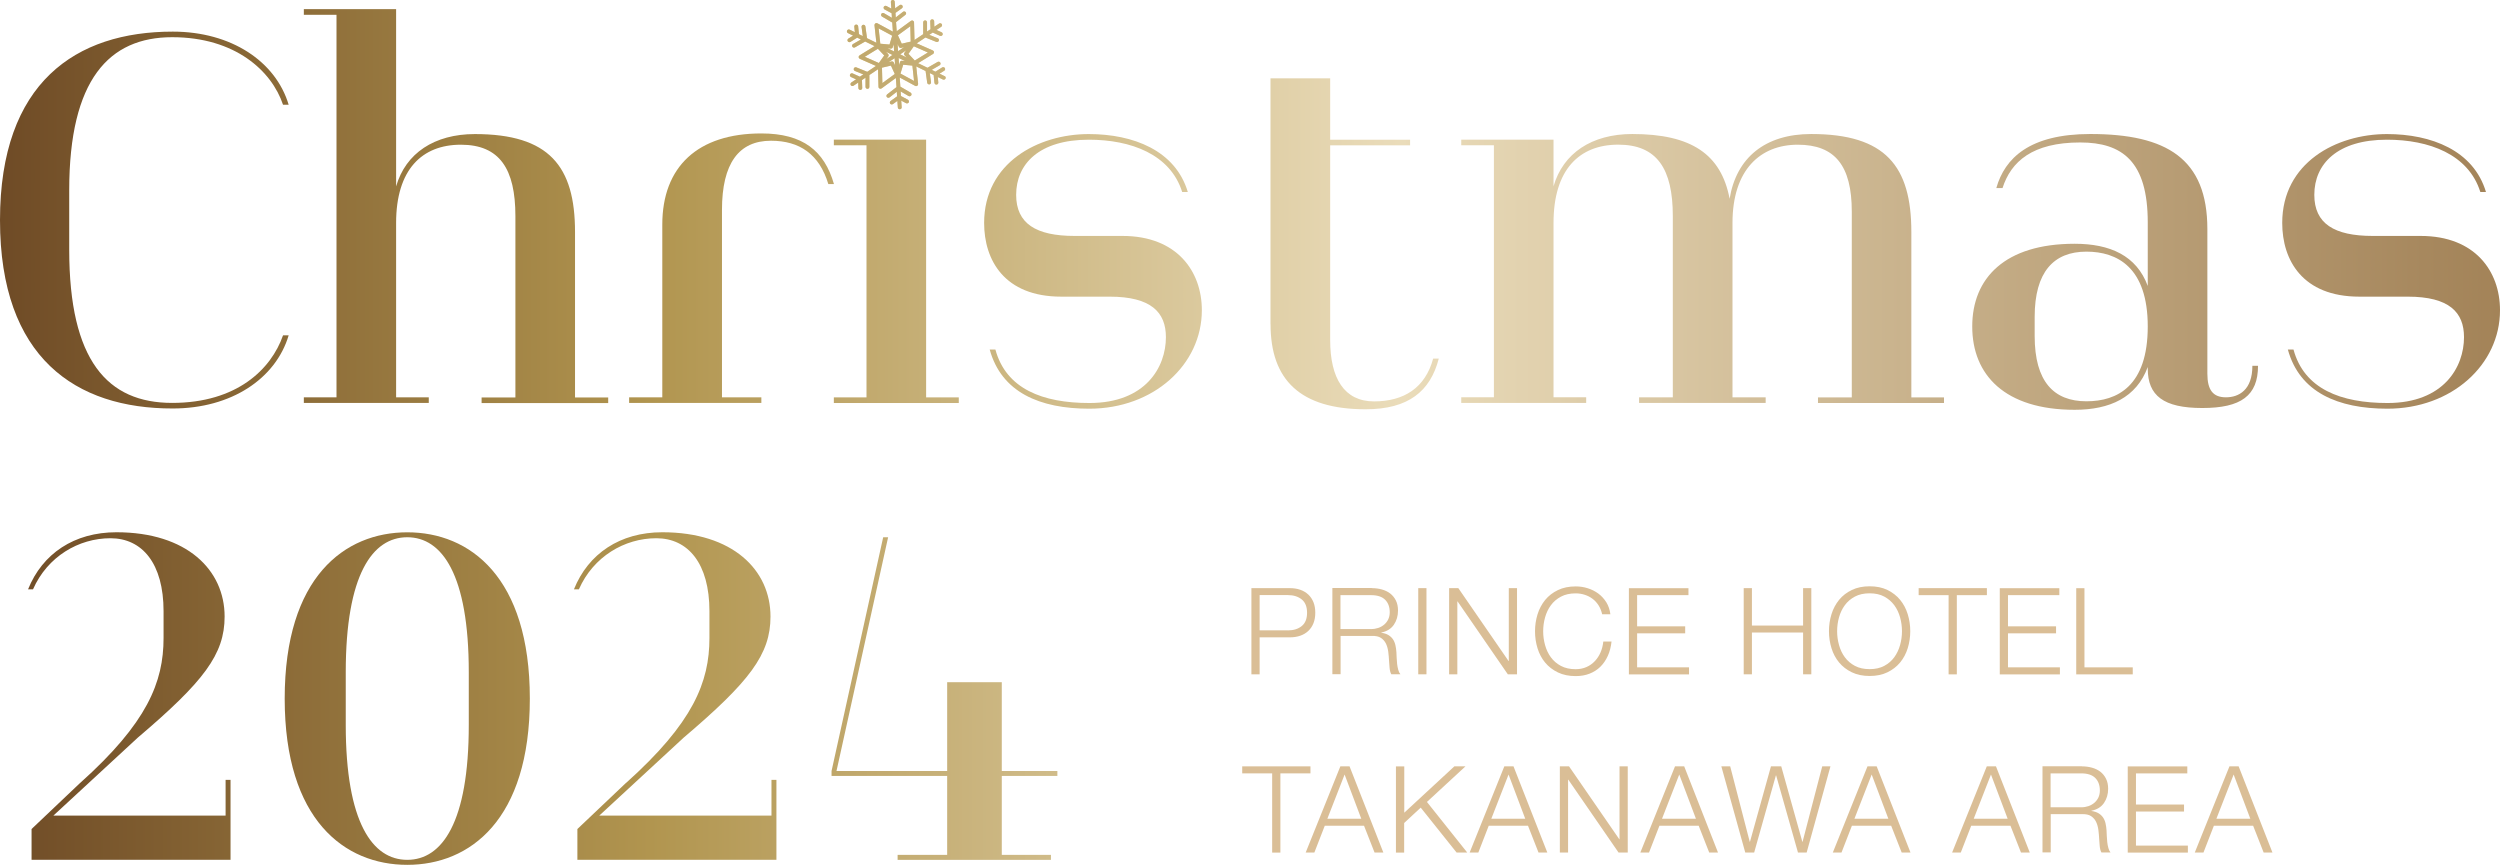 <?xml version="1.0" encoding="UTF-8"?><svg id="_レイヤー_2" xmlns="http://www.w3.org/2000/svg" xmlns:xlink="http://www.w3.org/1999/xlink" viewBox="0 0 434.85 150.43"><defs><style>.cls-1{fill:#ebd39a;}.cls-2{fill:#dabe96;}.cls-3{fill:url(#_名称未設定グラデーション_18);}</style><linearGradient id="_名称未設定グラデーション_18" x1="0" y1="75.21" x2="434.85" y2="75.21" gradientUnits="userSpaceOnUse"><stop offset="0" stop-color="#6f4b26"/><stop offset=".26" stop-color="#b1954f"/><stop offset=".56" stop-color="#eadcba"/><stop offset=".97" stop-color="#a7885e"/><stop offset="1" stop-color="#a38358"/></linearGradient></defs><g id="_レイヤー_3"><path class="cls-2" d="M224.33,102.3c.67,0,1.28.09,1.83.28s1.01.47,1.41.84c.39.37.69.82.9,1.35.21.53.31,1.13.31,1.81s-.1,1.27-.31,1.81c-.21.53-.51.98-.9,1.35-.39.37-.86.65-1.41.84s-1.16.28-1.83.28h-5.23v6.43h-1.43v-14.99h6.66ZM224.01,109.65c.99,0,1.8-.25,2.42-.76.62-.5.92-1.27.92-2.31s-.31-1.81-.92-2.31c-.62-.5-1.42-.76-2.42-.76h-4.91v6.13h4.91Z"/><path class="cls-2" d="M238.61,102.3c.62,0,1.2.08,1.75.23s1.04.39,1.45.7c.41.32.74.72.99,1.22.25.5.37,1.08.37,1.75,0,.95-.25,1.78-.73,2.48-.49.7-1.22,1.15-2.18,1.34v.04c.49.07.9.2,1.22.39s.58.43.79.72c.2.29.35.63.44,1.02.09.39.15.8.18,1.25.01.25.03.56.04.92.01.36.04.73.08,1.1.04.37.11.72.2,1.05.09.33.21.58.37.77h-1.58c-.08-.14-.15-.31-.2-.51-.05-.2-.08-.41-.1-.63-.02-.22-.04-.43-.05-.64-.01-.21-.03-.39-.04-.55-.03-.53-.07-1.06-.14-1.59s-.2-.99-.4-1.41c-.2-.41-.5-.75-.88-1s-.91-.36-1.59-.34h-5.42v6.66h-1.43v-14.99h6.87ZM238.5,109.42c.43,0,.85-.07,1.24-.2.39-.13.73-.33,1.03-.58.29-.25.53-.56.7-.91.17-.36.26-.77.26-1.23,0-.92-.27-1.65-.8-2.18-.53-.53-1.34-.8-2.44-.8h-5.33v5.9h5.33Z"/><path class="cls-2" d="M248.12,102.3v14.99h-1.43v-14.99h1.43Z"/><path class="cls-2" d="M253.66,102.3l8.74,12.68h.04v-12.68h1.43v14.99h-1.6l-8.74-12.68h-.04v12.68h-1.43v-14.99h1.6Z"/><path class="cls-2" d="M278.05,105.29c-.29-.45-.64-.84-1.05-1.14-.41-.31-.87-.54-1.37-.7-.5-.16-1.02-.24-1.56-.24-.99,0-1.85.19-2.56.57-.71.38-1.3.88-1.75,1.5-.46.62-.79,1.33-1.01,2.11-.22.78-.33,1.59-.33,2.42s.11,1.61.33,2.4c.22.79.55,1.5,1.01,2.12.45.62,1.04,1.12,1.75,1.5s1.57.57,2.56.57c.7,0,1.33-.13,1.89-.38.56-.25,1.04-.59,1.45-1.03.41-.43.74-.94.99-1.52.25-.58.41-1.21.48-1.88h1.43c-.1.92-.31,1.76-.65,2.5-.34.74-.77,1.37-1.3,1.89-.53.52-1.16.92-1.88,1.2-.72.28-1.52.42-2.4.42-1.18,0-2.21-.21-3.1-.64-.89-.43-1.63-1-2.22-1.71-.59-.71-1.03-1.54-1.32-2.48-.29-.94-.44-1.92-.44-2.96s.15-2.02.44-2.96c.29-.94.74-1.77,1.32-2.49.59-.72,1.33-1.29,2.22-1.72.89-.43,1.92-.64,3.1-.64.71,0,1.41.1,2.09.32.68.21,1.29.52,1.85.93.55.41,1.01.92,1.39,1.52.37.6.6,1.3.7,2.08h-1.43c-.13-.57-.33-1.09-.62-1.54Z"/><path class="cls-2" d="M293.69,102.3v1.22h-8.93v5.42h8.36v1.22h-8.36v5.92h9.03v1.22h-10.46v-14.99h10.35Z"/><path class="cls-2" d="M304.73,102.3v6.51h8.9v-6.51h1.43v14.99h-1.43v-7.27h-8.9v7.27h-1.43v-14.99h1.43Z"/><path class="cls-2" d="M318.57,106.83c.29-.94.74-1.77,1.32-2.49.59-.72,1.33-1.29,2.22-1.72.89-.43,1.92-.64,3.1-.64s2.21.21,3.09.64c.88.43,1.62,1,2.21,1.72.59.72,1.03,1.55,1.32,2.49.29.94.44,1.93.44,2.96s-.15,2.02-.44,2.96c-.29.94-.73,1.76-1.32,2.48-.59.71-1.32,1.28-2.21,1.71-.88.43-1.91.64-3.09.64s-2.21-.21-3.1-.64c-.89-.43-1.63-1-2.22-1.71-.59-.71-1.03-1.54-1.32-2.48-.29-.94-.44-1.92-.44-2.96s.15-2.02.44-2.96ZM319.88,112.2c.22.79.55,1.5,1.01,2.12.45.62,1.04,1.12,1.75,1.5s1.57.57,2.56.57,1.84-.19,2.55-.57,1.29-.88,1.74-1.5c.45-.62.79-1.33,1.01-2.12.22-.79.33-1.59.33-2.4s-.11-1.63-.33-2.42c-.22-.78-.55-1.49-1.01-2.11-.46-.62-1.04-1.12-1.74-1.5-.71-.38-1.56-.57-2.55-.57s-1.85.19-2.56.57c-.71.38-1.3.88-1.75,1.5-.46.62-.79,1.33-1.01,2.11-.22.78-.33,1.59-.33,2.42s.11,1.61.33,2.4Z"/><path class="cls-2" d="M345.6,102.3v1.22h-5.23v13.78h-1.43v-13.78h-5.21v-1.22h11.86Z"/><path class="cls-2" d="M358.2,102.3v1.22h-8.93v5.42h8.36v1.22h-8.36v5.92h9.03v1.22h-10.46v-14.99h10.35Z"/><path class="cls-2" d="M362.57,102.3v13.78h8.4v1.22h-9.83v-14.99h1.43Z"/><path class="cls-2" d="M227.94,133.3v1.22h-5.23v13.78h-1.43v-13.78h-5.21v-1.22h11.86Z"/><path class="cls-2" d="M234.74,133.3l5.88,14.99h-1.53l-1.83-4.66h-6.83l-1.81,4.66h-1.51l6.03-14.99h1.6ZM236.78,142.41l-2.9-7.69-3,7.69h5.9Z"/><path class="cls-2" d="M244.26,133.3v8.06l8.71-8.06h1.93l-6.7,6.19,7.01,8.8h-1.85l-6.24-7.81-2.88,2.67v5.15h-1.43v-14.99h1.43Z"/><path class="cls-2" d="M263.26,133.3l5.88,14.99h-1.53l-1.83-4.66h-6.83l-1.81,4.66h-1.51l6.03-14.99h1.6ZM265.3,142.41l-2.9-7.69-3,7.69h5.9Z"/><path class="cls-2" d="M272.92,133.3l8.74,12.68h.04v-12.68h1.43v14.99h-1.6l-8.74-12.68h-.04v12.68h-1.43v-14.99h1.6Z"/><path class="cls-2" d="M292.95,133.3l5.88,14.99h-1.53l-1.83-4.66h-6.83l-1.81,4.66h-1.51l6.03-14.99h1.6ZM294.99,142.41l-2.9-7.69-3,7.69h5.9Z"/><path class="cls-2" d="M300.95,133.3l3.4,13.12h.04l3.65-13.12h1.79l3.67,13.12h.04l3.42-13.12h1.43l-4.14,14.99h-1.51l-3.8-13.42h-.04l-3.78,13.42h-1.55l-4.16-14.99h1.53Z"/><path class="cls-2" d="M326.43,133.3l5.88,14.99h-1.53l-1.83-4.66h-6.83l-1.81,4.66h-1.51l6.03-14.99h1.6ZM328.46,142.41l-2.9-7.69-3,7.69h5.9Z"/><path class="cls-2" d="M347.18,133.3l5.88,14.99h-1.53l-1.83-4.66h-6.83l-1.81,4.66h-1.51l6.03-14.99h1.6ZM349.21,142.41l-2.9-7.69-3,7.69h5.9Z"/><path class="cls-2" d="M362.13,133.3c.62,0,1.2.08,1.75.23s1.04.39,1.45.7c.41.32.74.72.99,1.22.25.5.37,1.08.37,1.75,0,.95-.25,1.78-.73,2.48-.49.7-1.22,1.15-2.18,1.34v.04c.49.07.9.2,1.22.39s.58.43.79.72c.2.29.35.63.44,1.02.09.39.15.8.18,1.25.01.25.03.56.04.92.01.36.04.73.08,1.1.04.37.11.72.2,1.05.09.33.21.58.37.77h-1.58c-.08-.14-.15-.31-.2-.51-.05-.2-.08-.41-.1-.63-.02-.22-.04-.43-.05-.64-.01-.21-.03-.39-.04-.55-.03-.53-.07-1.06-.14-1.59s-.2-.99-.4-1.41c-.2-.41-.5-.75-.88-1s-.91-.36-1.59-.34h-5.42v6.66h-1.43v-14.99h6.87ZM362.02,140.42c.43,0,.85-.07,1.24-.2.39-.13.73-.33,1.03-.58.29-.25.53-.56.7-.91.17-.36.26-.77.26-1.23,0-.92-.27-1.65-.8-2.18-.53-.53-1.34-.8-2.44-.8h-5.33v5.9h5.33Z"/><path class="cls-2" d="M380.46,133.3v1.22h-8.93v5.42h8.36v1.22h-8.36v5.92h9.03v1.22h-10.46v-14.99h10.35Z"/><path class="cls-2" d="M389.39,133.3l5.88,14.99h-1.53l-1.83-4.66h-6.83l-1.81,4.66h-1.51l6.03-14.99h1.6ZM391.42,142.41l-2.9-7.69-3,7.69h5.9Z"/><path class="cls-1" d="M164.31,13.25l-.89-.44.82-.51c.08-.05.13-.12.15-.21.02-.09,0-.18-.04-.25-.05-.08-.12-.13-.21-.15-.09-.02-.18,0-.26.04l-1.17.74-.65-.32,1.37-.79c.08-.04.13-.12.16-.2.02-.09.01-.18-.03-.26-.04-.08-.12-.13-.2-.16-.09-.02-.18-.01-.26.03l-1.77,1.02-1.64-.8,2.61-1.61c.11-.07.17-.18.16-.31,0-.13-.09-.24-.2-.29l-2.81-1.24,1.52-1.02,1.89.77c.17.07.37-.02.44-.19.07-.17-.01-.37-.19-.44l-1.47-.6.6-.4,1.26.57c.17.08.37,0,.45-.17.04-.08.04-.17,0-.26-.03-.08-.09-.15-.18-.19l-.88-.4.83-.55c.07-.05.13-.13.14-.22.02-.09,0-.18-.05-.25-.05-.08-.13-.13-.22-.14-.09-.02-.18,0-.25.05l-.82.55-.03-.96c0-.09-.04-.17-.11-.24-.07-.06-.15-.09-.24-.09-.09,0-.17.04-.24.11-.06.07-.09.15-.09.24l.05,1.37-.61.41v-1.6c0-.19-.15-.34-.33-.34-.19,0-.34.15-.34.34v2.06s-1.51,1.01-1.51,1.01l-.08-3.07c0-.13-.08-.24-.19-.29-.11-.06-.25-.04-.35.03l-2.48,1.81-.11-1.59,1.62-1.26c.07-.06.12-.14.13-.22.01-.09-.01-.18-.07-.25-.11-.15-.33-.17-.47-.06l-1.26.98-.05-.8,1.12-.8c.07-.05.12-.13.14-.22.01-.09,0-.18-.06-.25-.05-.07-.13-.12-.22-.14-.09-.01-.18,0-.25.06l-.78.56-.08-1.14c-.01-.19-.17-.33-.36-.31-.19.01-.33.17-.31.36l.08,1.14-.85-.45c-.16-.09-.37-.02-.46.14-.04.08-.05.17-.02.26.03.09.08.16.16.2l1.22.65.05.8-1.38-.8c-.16-.09-.37-.04-.46.12-.05.08-.06.17-.03.26.02.09.08.16.16.21l1.77,1.03.11,1.59-2.7-1.46c-.11-.06-.24-.05-.35.02-.1.07-.16.19-.15.32l.33,3.05-1.63-.8-.28-2.04c-.03-.18-.19-.31-.38-.29-.18.03-.31.2-.29.38l.22,1.59-.67-.33-.14-1.37c0-.09-.05-.17-.12-.23-.07-.06-.16-.08-.25-.07-.09,0-.17.05-.23.12-.06.07-.08.16-.07.25l.09.95-.89-.44c-.08-.04-.17-.05-.26-.02-.09.03-.15.09-.19.17-.04.08-.05.17-.02.26.03.09.09.15.17.19l.89.44-.82.51c-.16.1-.21.31-.11.47.1.15.31.2.47.11l1.17-.74.65.32-1.37.79c-.16.09-.22.3-.12.46.09.16.3.21.46.12l1.77-1.02,1.64.8-2.61,1.61c-.11.07-.17.18-.16.31,0,.13.09.24.2.29l2.81,1.24-1.52,1.02-1.89-.77c-.08-.03-.17-.03-.26,0-.08.04-.15.1-.18.18-.03.08-.03.18,0,.26.04.08.1.15.18.18l1.47.6-.6.4-1.26-.57c-.08-.04-.17-.04-.26,0-.08.03-.15.09-.19.18-.08.17,0,.37.17.45l.88.4-.83.55c-.07.05-.13.13-.14.22-.02.09,0,.18.05.25.1.15.32.19.47.09l.82-.55.03.96c0,.09.04.17.11.23.07.06.15.09.25.09.18-.01.32-.17.31-.35l-.05-1.37.62-.41v1.6c0,.19.15.34.36.34.18-.01.31-.16.31-.34v-2.06s1.51-1.01,1.51-1.01l.08,3.07c0,.13.08.24.19.29.11.06.25.04.35-.03l2.48-1.81.11,1.59-1.62,1.26c-.07.06-.12.14-.13.22-.01.09.01.18.07.25.11.14.33.17.47.06l1.26-.98.05.8-1.12.8c-.15.11-.19.32-.08.47.11.15.32.18.47.08l.78-.56.08,1.14c.01.19.17.33.36.31.19-.01.33-.17.31-.36l-.08-1.14.85.45c.08.04.17.05.26.02.09-.03.16-.08.2-.16.09-.16.02-.37-.14-.46l-1.22-.65-.05-.8,1.38.8c.08.05.17.06.26.03.09-.02.16-.08.21-.16.05-.08.06-.17.03-.26-.02-.09-.08-.16-.16-.21l-1.77-1.03-.11-1.59,2.7,1.46c.11.06.25.05.35-.02.1-.07.16-.19.15-.32l-.33-3.05,1.63.8.28,2.04c.02.17.18.3.38.29,0,0,0,0,0,0,.18-.03.31-.2.29-.38l-.22-1.59.67.33.14,1.37c.02.18.18.32.37.3h0c.09,0,.17-.05.23-.12.06-.07.08-.16.07-.25l-.09-.95.89.44c.16.08.37,0,.45-.15.04-.08.05-.17.02-.26-.03-.09-.09-.15-.17-.19ZM161.4,9.13l-2.28,1.4-1.1-1.17.93-1.31,2.45,1.08ZM158.41,7.24l-1.56.36-.67-1.46,2.16-1.58.07,2.67ZM157.24,8.21l-1.03.69-.08-1.24.22.48c.07.15.23.22.38.19l.51-.12ZM157.34,9.62l.36.38-1.12-.55,1.03-.69-.3.43c-.09.13-.08.31.03.43ZM156.29,10.07l1.12.55-.52-.05c-.16-.02-.31.08-.35.24l-.15.5-.08-1.24ZM158.98,14.07l-2.35-1.27.47-1.54,1.6.15.29,2.66ZM154.94,8.45c.16.02.31-.08.35-.24l.15-.5.08,1.24-1.12-.55.52.05ZM152.84,4.94l2.35,1.27-.47,1.54-1.6-.15-.29-2.66ZM154.48,9.39l-.36-.38,1.12.55-1.03.69.3-.43c.09-.13.08-.31-.03-.43ZM153.41,11.77l1.56-.36.67,1.46-2.16,1.58-.07-2.67ZM155.09,10.69l-.51.12,1.03-.69.08,1.24-.22-.48c-.06-.13-.19-.21-.33-.2-.02,0-.04,0-.05,0ZM153.8,9.65l-.93,1.31-2.45-1.08,2.28-1.4,1.1,1.17Z"/><path class="cls-3" d="M0,38.29C0,14.31,13.21,5.5,30.05,5.5c10.18,0,17.91,5.19,20.16,12.72h-.98c-1.96-5.87-8.32-11.75-19.28-11.75s-17.91,7.34-17.91,26.62v10.37c0,19.28,6.66,26.62,17.91,26.62s17.23-5.87,19.28-11.75h.98c-2.25,7.54-9.98,12.72-20.16,12.72C13.21,71.08,0,62.27,0,38.29Z"/><path class="cls-3" d="M89.65,69.12v-31.52c0-8.22-2.74-12.43-9.49-12.43s-11.26,4.31-11.26,13.6v30.34h5.68v.98h-21.73v-.98h5.68V2.57h-5.68v-.98h16.05v30.83c1.66-5.77,6.66-9.1,13.7-9.1,12.92,0,17.42,5.58,17.42,17.03v28.78h5.77v.98h-22.02v-.98h5.87Z"/><path class="cls-3" d="M115.2,69.12v-30.05c0-10.08,6.17-15.86,17.23-15.86,7.24,0,10.96,3.03,12.63,8.81h-.98c-1.57-5.19-4.99-7.54-9.98-7.54-5.58,0-8.52,3.92-8.52,12.04v32.59h6.85v.98h-23v-.98h5.77Z"/><path class="cls-3" d="M150.72,69.12V25.27h-5.68v-.98h16.05v44.83h5.68v.98h-21.73v-.98h5.68Z"/><path class="cls-3" d="M172.16,60.8h.98c1.86,6.85,8.22,9.3,16.35,9.3,9.79,0,13.31-6.26,13.31-11.45,0-4.31-2.55-7.05-9.79-7.05h-8.42c-9.89,0-13.41-6.36-13.41-12.82,0-10.47,9.4-15.46,18.2-15.46,7.73,0,15.07,2.84,17.23,10.08h-.98c-2.06-6.56-8.91-9.1-16.25-9.1-8.61,0-12.63,4.21-12.63,9.59,0,4.99,3.43,7.15,10.18,7.15h8.32c9.49,0,13.8,6.17,13.8,12.92,0,9.49-8.42,17.13-19.58,17.13-8.61,0-15.27-2.84-17.32-10.28Z"/><path class="cls-3" d="M220.99,56.4V13.63h10.38v10.67h13.9v.98h-13.9v33.87c0,6.66,2.45,10.67,7.63,10.67s8.91-2.35,10.28-7.44h.98c-1.47,5.68-5.29,8.81-12.72,8.81-11.35,0-16.54-5.09-16.54-14.78Z"/><path class="cls-3" d="M322.1,69.12v-32.3c0-8.03-2.94-11.65-9.4-11.65s-11.35,4.31-11.35,13.6v30.34h5.77v.98h-22.02v-.98h5.87v-31.52c0-8.22-2.74-12.43-9.49-12.43s-11.26,4.31-11.26,13.6v30.34h5.68v.98h-21.73v-.98h5.68V25.27h-5.68v-.98h16.05v8.12c1.66-5.77,6.66-9.1,13.7-9.1,10.28,0,15.46,3.52,16.93,11.26,1.17-7.14,6.17-11.26,14.19-11.26,12.92,0,17.42,5.58,17.42,17.03v28.78h5.68v.98h-21.92v-.98h5.87Z"/><path class="cls-3" d="M373.58,64.13v-.29c-1.96,5.29-6.56,7.44-12.72,7.44-12.14,0-17.81-6.07-17.81-14.49s5.68-14.39,17.81-14.39c6.17,0,10.77,2.06,12.72,7.34v-11.06c0-10.57-4.4-13.9-11.75-13.9-8.32,0-12.04,3.33-13.51,7.93h-1.08c1.47-5.19,5.77-9.4,16.35-9.4,13.31,0,20.36,4.31,20.36,16.54v25.15c0,2.84.98,4.11,3.23,4.11s4.6-1.27,4.6-5.48h.98c0,5.19-2.94,7.34-9.69,7.34s-9.49-2.15-9.49-6.85ZM373.58,56.79c0-10.28-5.29-13.02-10.67-13.02-5.68,0-9,3.52-9,11.35v3.33c0,7.93,3.33,11.35,9,11.35,5.38,0,10.67-2.64,10.67-13.02Z"/><path class="cls-3" d="M397.95,60.8h.98c1.86,6.85,8.22,9.3,16.35,9.3,9.79,0,13.31-6.26,13.31-11.45,0-4.31-2.54-7.05-9.79-7.05h-8.42c-9.89,0-13.41-6.36-13.41-12.82,0-10.47,9.4-15.46,18.21-15.46,7.73,0,15.07,2.84,17.23,10.08h-.98c-2.06-6.56-8.91-9.1-16.25-9.1-8.61,0-12.63,4.21-12.63,9.59,0,4.99,3.43,7.15,10.18,7.15h8.32c9.49,0,13.8,6.17,13.8,12.92,0,9.49-8.42,17.13-19.58,17.13-8.61,0-15.27-2.84-17.32-10.28Z"/><path class="cls-3" d="M13.95,136.18c11.65-10.44,14.5-17.52,14.5-25.21v-4.66c0-8.29-3.71-12.69-9.24-12.69s-10.96,3.19-13.47,8.89h-.86c2.5-6.22,8.03-9.93,15.37-9.93,12.26,0,18.82,6.56,18.82,14.67,0,6.56-3.63,11.31-15.11,21.06l-14.67,13.55h29.95v-6.21h.86v13.9H5.49v-5.35l8.46-8.03Z"/><path class="cls-3" d="M49.52,121.51c0-21.15,10.44-28.92,21.32-28.92s21.32,7.77,21.32,28.92-10.45,28.92-21.32,28.92-21.32-7.77-21.32-28.92ZM81.54,126.08v-9.15c0-17.01-4.66-23.48-10.7-23.48s-10.7,6.47-10.7,23.48v9.15c0,17.01,4.66,23.48,10.7,23.48s10.7-6.47,10.7-23.48Z"/><path class="cls-3" d="M108.9,136.18c11.65-10.44,14.5-17.52,14.5-25.21v-4.66c0-8.29-3.71-12.69-9.24-12.69s-10.96,3.19-13.47,8.89h-.86c2.5-6.22,8.03-9.93,15.37-9.93,12.26,0,18.82,6.56,18.82,14.67,0,6.56-3.63,11.31-15.11,21.06l-14.67,13.55h29.95v-6.21h.86v13.9h-34.62v-5.35l8.46-8.03Z"/><path class="cls-3" d="M164.75,148.7v-13.73h-20.11v-.86l8.98-40.66h.86l-8.98,40.66h19.25v-15.45h9.5v15.45h9.67v.86h-9.67v13.73h8.55v.86h-26.67v-.86h8.63Z"/><path class="cls-3" d="M164.31,13.25l-.89-.44.82-.51c.08-.05.13-.12.15-.21.02-.09,0-.18-.04-.25-.05-.08-.12-.13-.21-.15-.09-.02-.18,0-.26.04l-1.17.74-.65-.32,1.37-.79c.08-.04.13-.12.16-.2.02-.09.01-.18-.03-.26-.04-.08-.12-.13-.2-.16-.09-.02-.18-.01-.26.03l-1.77,1.02-1.64-.8,2.61-1.61c.11-.07.17-.18.16-.31,0-.13-.09-.24-.2-.29l-2.81-1.24,1.52-1.02,1.89.77c.17.07.37-.02.44-.19.07-.17-.01-.37-.19-.44l-1.47-.6.6-.4,1.26.57c.17.08.37,0,.45-.17.04-.08.04-.17,0-.26-.03-.08-.09-.15-.18-.19l-.88-.4.83-.55c.07-.05.13-.13.14-.22.02-.09,0-.18-.05-.25-.05-.08-.13-.13-.22-.14-.09-.02-.18,0-.25.05l-.82.55-.03-.96c0-.09-.04-.17-.11-.24-.07-.06-.15-.09-.24-.09-.09,0-.17.04-.24.11-.06.07-.09.15-.09.24l.05,1.37-.61.41v-1.6c0-.19-.15-.34-.33-.34-.19,0-.34.15-.34.34v2.06s-1.51,1.01-1.51,1.01l-.08-3.07c0-.13-.08-.24-.19-.29-.11-.06-.25-.04-.35.03l-2.48,1.81-.11-1.59,1.62-1.26c.07-.06.12-.14.13-.22.01-.09-.01-.18-.07-.25-.11-.15-.33-.17-.47-.06l-1.26.98-.05-.8,1.12-.8c.07-.05.12-.13.14-.22.01-.09,0-.18-.06-.25-.05-.07-.13-.12-.22-.14-.09-.01-.18,0-.25.06l-.78.56-.08-1.14c-.01-.19-.17-.33-.36-.31-.19.01-.33.17-.31.36l.08,1.14-.85-.45c-.16-.09-.37-.02-.46.14-.04.08-.05.17-.02.26.03.09.08.16.16.2l1.22.65.05.8-1.38-.8c-.16-.09-.37-.04-.46.12-.05.08-.06.17-.03.26.02.09.08.16.16.21l1.77,1.03.11,1.59-2.7-1.46c-.11-.06-.24-.05-.35.02-.1.07-.16.19-.15.32l.33,3.05-1.63-.8-.28-2.04c-.03-.18-.19-.31-.38-.29-.18.03-.31.2-.29.38l.22,1.59-.67-.33-.14-1.37c0-.09-.05-.17-.12-.23-.07-.06-.16-.08-.25-.07-.09,0-.17.05-.23.12-.06.07-.08.16-.07.25l.09.95-.89-.44c-.08-.04-.17-.05-.26-.02-.09.03-.15.09-.19.17-.04.08-.05.17-.02.26.03.09.09.15.17.19l.89.44-.82.51c-.16.1-.21.31-.11.47.1.15.31.2.47.11l1.17-.74.65.32-1.37.79c-.16.09-.22.3-.12.46.09.16.3.21.46.12l1.77-1.02,1.64.8-2.61,1.61c-.11.07-.17.18-.16.31,0,.13.09.24.2.29l2.81,1.24-1.52,1.02-1.89-.77c-.08-.03-.17-.03-.26,0-.08.04-.15.1-.18.18-.03.08-.03.18,0,.26.04.08.1.15.18.18l1.47.6-.6.4-1.26-.57c-.08-.04-.17-.04-.26,0-.08.03-.15.09-.19.18-.08.17,0,.37.17.45l.88.4-.83.55c-.07.05-.13.13-.14.22-.02.09,0,.18.05.25.1.15.32.19.47.09l.82-.55.03.96c0,.09.04.17.11.23.07.06.15.09.25.09.18-.01.32-.17.31-.35l-.05-1.37.62-.41v1.6c0,.19.15.34.36.34.18-.01.31-.16.31-.34v-2.06s1.51-1.01,1.51-1.01l.08,3.07c0,.13.08.24.19.29.11.06.25.04.35-.03l2.48-1.81.11,1.59-1.62,1.26c-.07.06-.12.14-.13.22-.01.09.01.18.07.25.11.14.33.17.47.06l1.26-.98.05.8-1.12.8c-.15.11-.19.32-.08.47.11.15.32.18.47.08l.78-.56.08,1.14c.01.19.17.33.36.31.19-.01.33-.17.31-.36l-.08-1.14.85.45c.08.04.17.05.26.02.09-.03.16-.08.2-.16.09-.16.02-.37-.14-.46l-1.22-.65-.05-.8,1.38.8c.08.05.17.06.26.03.09-.02.16-.08.21-.16.05-.08.06-.17.03-.26-.02-.09-.08-.16-.16-.21l-1.77-1.03-.11-1.59,2.7,1.46c.11.06.25.05.35-.02.1-.07.16-.19.15-.32l-.33-3.05,1.63.8.28,2.04c.02.17.18.3.38.29,0,0,0,0,0,0,.18-.03.31-.2.29-.38l-.22-1.59.67.33.14,1.37c.02.18.18.32.37.3h0c.09,0,.17-.05.23-.12.06-.07.08-.16.07-.25l-.09-.95.89.44c.16.08.37,0,.45-.15.04-.08.05-.17.02-.26-.03-.09-.09-.15-.17-.19ZM161.4,9.13l-2.28,1.4-1.1-1.17.93-1.31,2.45,1.08ZM158.41,7.24l-1.56.36-.67-1.46,2.16-1.58.07,2.67ZM157.24,8.21l-1.03.69-.08-1.24.22.48c.07.15.23.22.38.19l.51-.12ZM157.34,9.62l.36.38-1.12-.55,1.03-.69-.3.43c-.09.13-.08.31.03.43ZM156.29,10.07l1.12.55-.52-.05c-.16-.02-.31.08-.35.24l-.15.5-.08-1.24ZM158.98,14.07l-2.35-1.27.47-1.54,1.6.15.29,2.66ZM154.94,8.45c.16.02.31-.08.35-.24l.15-.5.08,1.24-1.12-.55.52.05ZM152.84,4.94l2.35,1.27-.47,1.54-1.6-.15-.29-2.66ZM154.48,9.39l-.36-.38,1.12.55-1.03.69.3-.43c.09-.13.08-.31-.03-.43ZM153.41,11.77l1.56-.36.67,1.46-2.16,1.58-.07-2.67ZM155.09,10.69l-.51.12,1.03-.69.08,1.24-.22-.48c-.06-.13-.19-.21-.33-.2-.02,0-.04,0-.05,0ZM153.8,9.65l-.93,1.31-2.45-1.08,2.28-1.4,1.1,1.17Z"/></g></svg>